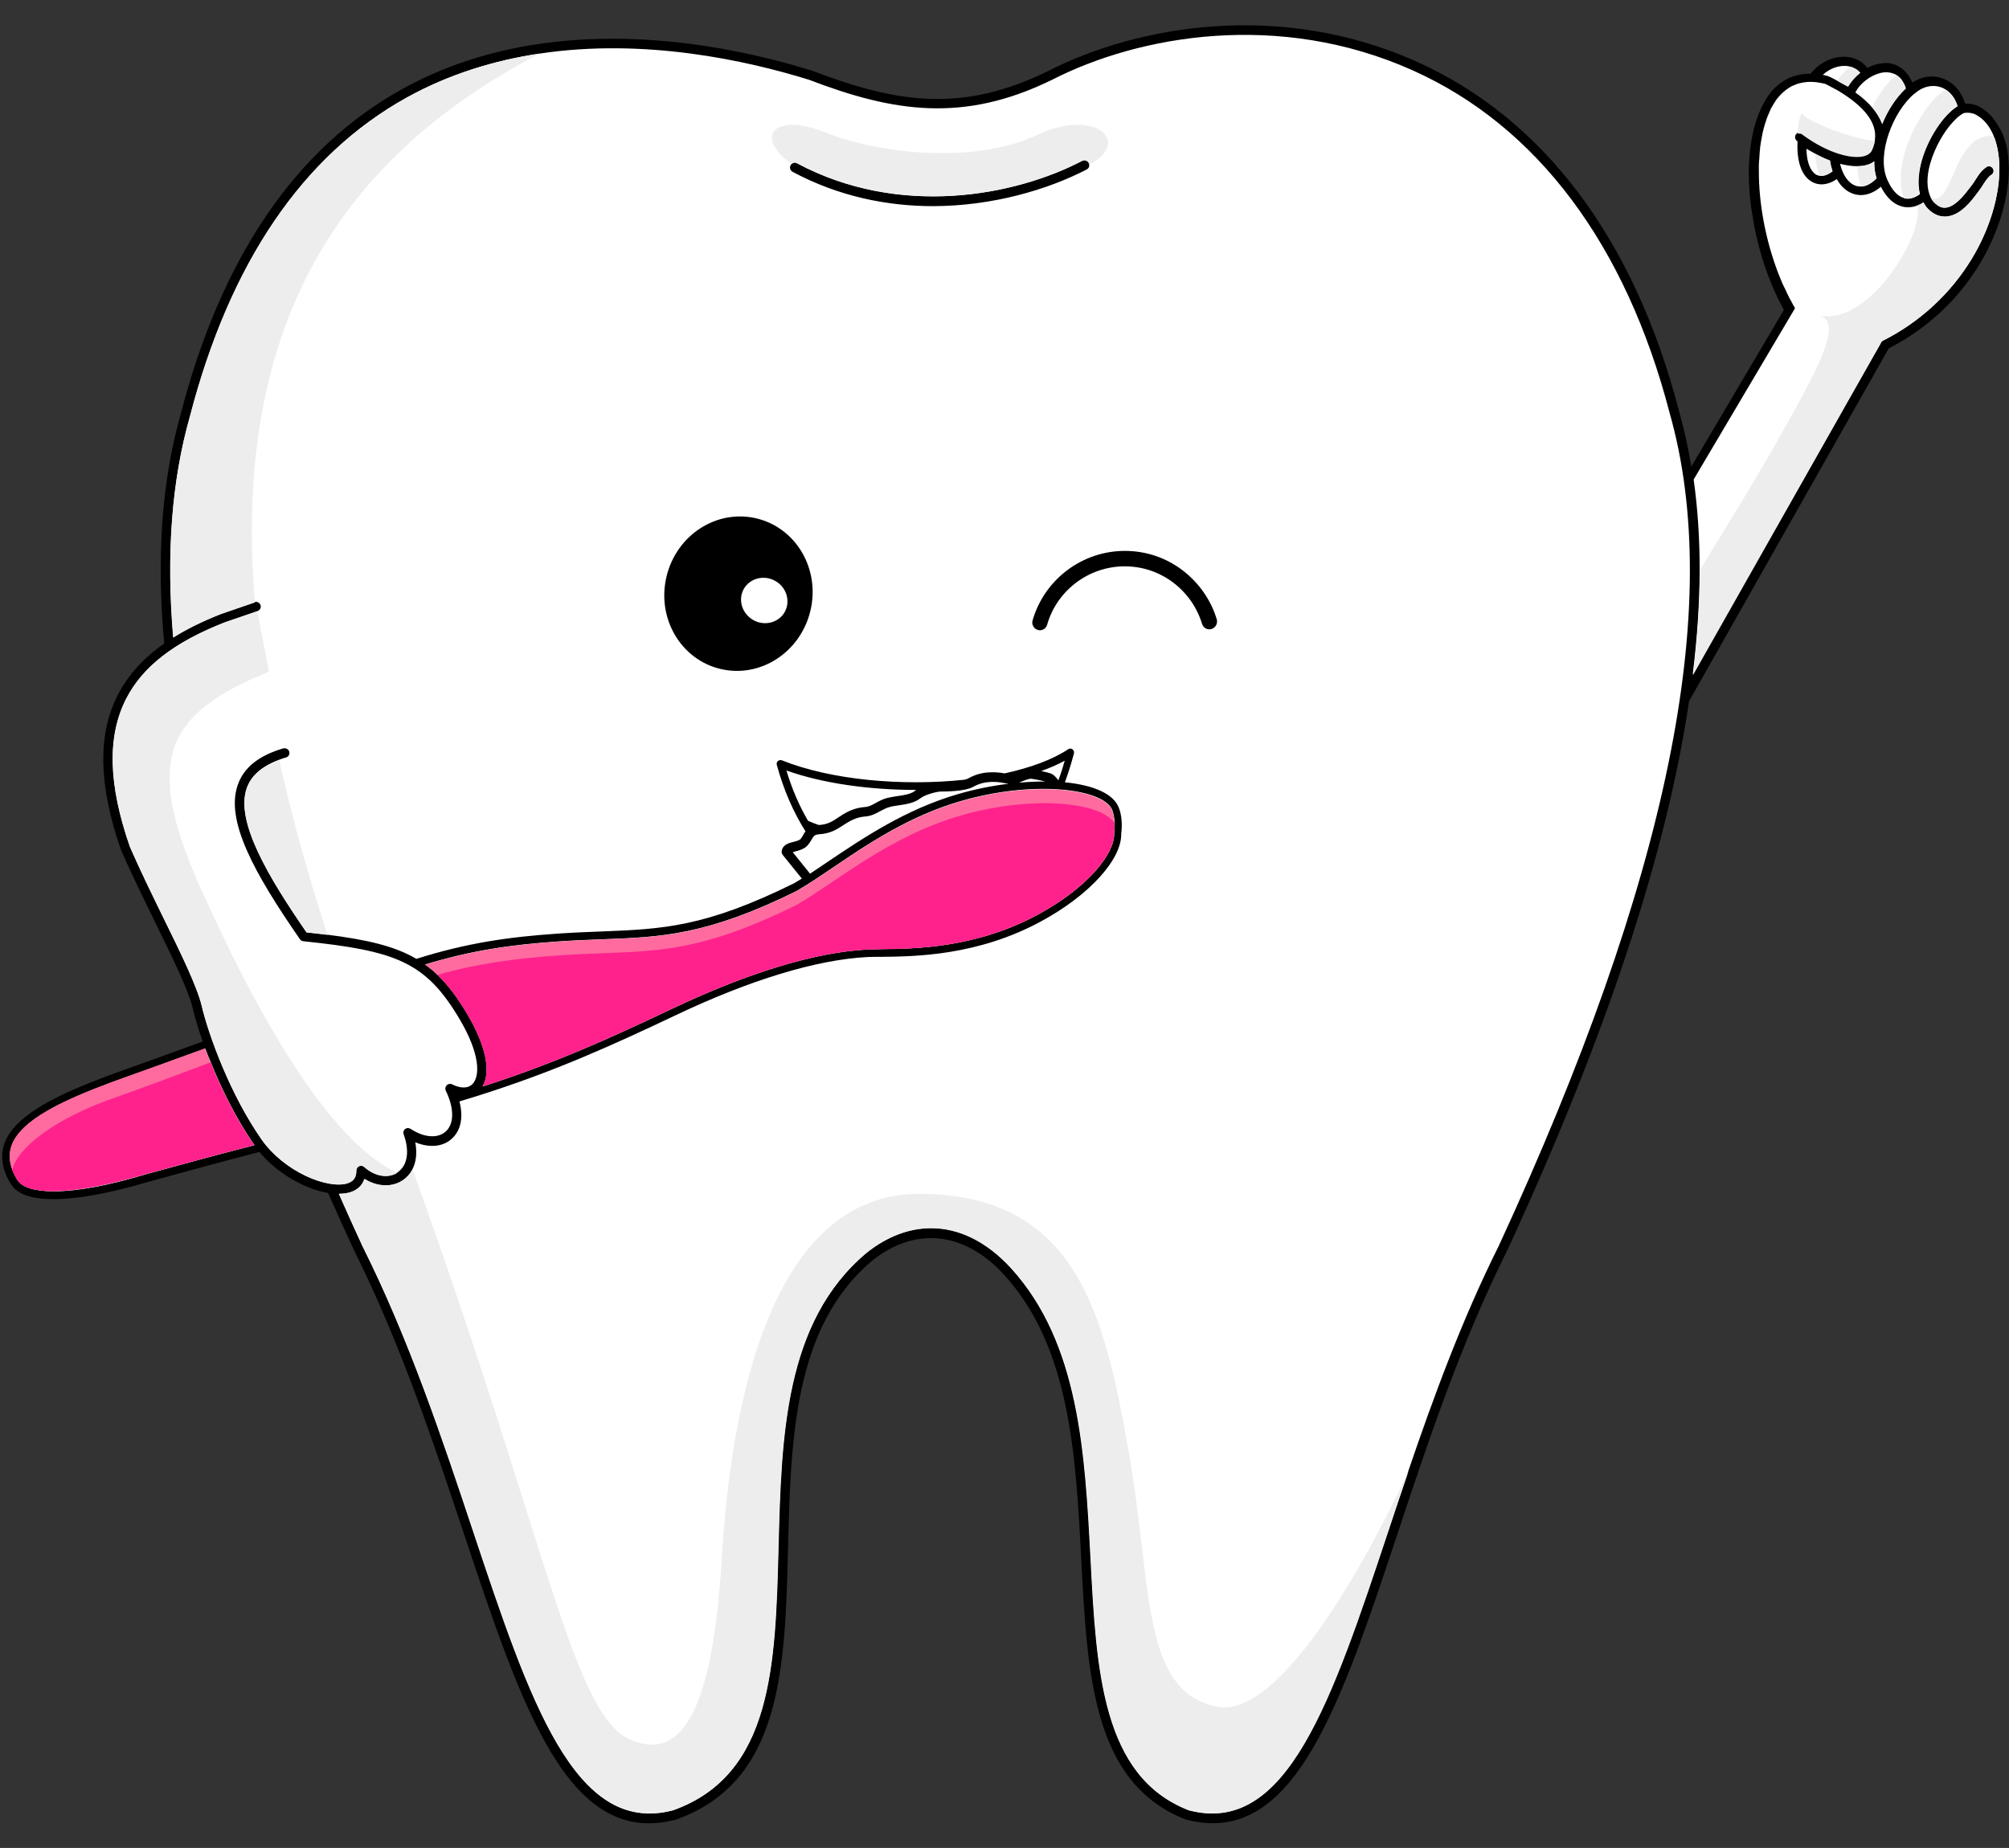 <?xml version="1.0" encoding="UTF-8"?>
<!DOCTYPE svg PUBLIC '-//W3C//DTD SVG 1.0//EN'
          'http://www.w3.org/TR/2001/REC-SVG-20010904/DTD/svg10.dtd'>
<svg height="1017.4" preserveAspectRatio="xMidYMid meet" version="1.0" viewBox="-1.1 -13.9 1105.9 1017.4" width="1105.9" xmlns="http://www.w3.org/2000/svg" xmlns:xlink="http://www.w3.org/1999/xlink" zoomAndPan="magnify"
><rect x="-1.1" y="-13.9" width="1105.9" height="1017.4" fill="#333333" stroke="none"/><g id="change1_1"
  ><path d="M1104.7,77.7C1104.7,77.7,1104.7,77.7,1104.7,77.7c0.1,6.3-0.6,12.9-2.2,19.7c-0.3,1.1-0.5,2.3-0.8,3.4 c-0.6,2.3-1.3,4.6-2,6.8c-2.7,8-6.3,15.9-10.8,23.5c-12,19.9-29.3,36.1-50.3,46.8L928.7,372.1c-12.5,84.3-45.7,184.5-100,302.2 c-25.7,51.3-44.2,107-60.5,156.2c-29.3,88.1-53,159.3-101.7,159.4c-4.7,0-9.6-0.7-14.7-2c-51.3-19.8-54.4-79.7-57.7-143.2 c-3-57.5-6.1-116.9-42.5-156.8l0,0c-21.7-23.7-48.7-26.7-72.4-7.9c-43.4,36.4-45,98.4-46.5,158.4c-1.7,66.2-3.3,128.7-61.7,149.5 c-59.2,15.6-84.5-60.7-116.7-157.3c-16.4-49.2-34.9-104.9-60.5-156.1c-4.9-10.7-9.7-21.2-14.3-31.6c-12.3-2.1-27.6-10.3-37.8-22.6 c-19.6,5.1-40,10.6-61.7,16.6c-21.2,6.3-38.7,9.4-51.6,9.4c-11.8,0-19.8-2.6-23.2-7.9c-0.1-0.1-0.2-0.2-0.3-0.4 c-4.8-7.8-6-15.3-3.6-22.2c5.7-16.4,31.2-27.8,58-37.8c8.2-3,16.7-6,25.3-9.1c8.5-3.1,17.2-6.2,25.9-9.4c-2.5-7.1-4.4-13.5-5.5-18.3 c-2.4-10.1-11.4-28.4-20.9-47.8c-6.3-12.9-12.8-26.1-18.4-38.9c0-0.1,0-0.1-0.1-0.2c-12.5-35.8-13.1-63.9-1.7-85.9 c5.6-10.7,13.9-20,25.4-28c-4.4-47.7-1.3-89.7,9.1-126.4C120.7,127.9,161.6,67.8,220,35.3C300.8-9.6,396.2,9.6,445.9,25 c46.5,17.8,82.6,23.5,130,0.2c48.5-24.8,127.3-39.1,203-5.1c69.8,31.4,119.7,97.8,144.2,192.1c2.8,9.9,5.1,20.2,6.8,30.8l51-86.3 c-8.5-15.3-14.4-33.4-17.3-51.9c0-0.1,0-0.3-0.1-0.4c-0.2-1.1-0.3-2.2-0.5-3.3c-0.1-0.4-0.1-0.9-0.2-1.3c-0.1-0.9-0.2-1.7-0.3-2.6 c-0.1-0.6-0.1-1.2-0.2-1.8c0-0.2-0.1-0.5-0.1-0.7c0-0.5-0.1-1-0.1-1.5c0-0.4-0.1-0.9-0.1-1.3c0-0.2,0-0.4,0-0.6 c-0.1-1-0.1-1.9-0.2-2.9c0-0.4,0-0.7-0.1-1.1c-0.7-17.1,1.8-31.8,7.1-42.5c0-0.1,0.1-0.1,0.1-0.2c0.4-0.7,0.8-1.5,1.2-2.2 c0.1-0.3,0.3-0.5,0.4-0.7c0.2-0.3,0.3-0.6,0.5-0.9c0.2-0.3,0.3-0.5,0.5-0.8c0.1-0.2,0.3-0.4,0.4-0.6c0.4-0.6,0.8-1.1,1.2-1.7 c0.1-0.1,0.1-0.2,0.2-0.3c0.1-0.1,0.2-0.3,0.3-0.4c0.3-0.4,0.7-0.8,1-1.2c0.3-0.3,0.5-0.6,0.8-0.8c0.2-0.2,0.4-0.4,0.6-0.6 c0.3-0.3,0.6-0.6,0.9-0.8c0.2-0.2,0.4-0.3,0.5-0.5c0.3-0.3,0.7-0.6,1-0.8c0.1-0.1,0.3-0.2,0.4-0.3c0.4-0.3,0.8-0.6,1.2-0.8 c0.1-0.1,0.2-0.1,0.2-0.2c1.9-1.2,3.9-2.2,6-2.9c0.1,0,0.2-0.1,0.4-0.1c0.4-0.1,0.9-0.3,1.3-0.4c0.2,0,0.4-0.1,0.6-0.1 c0.4-0.1,0.8-0.2,1.2-0.3c0.2,0,0.5-0.1,0.7-0.1c0.4-0.1,0.8-0.1,1.2-0.2c0.3,0,0.7-0.1,1-0.1c0.3,0,0.7-0.1,1-0.1c0.7,0,1.3,0,2,0 c5-6.3,12.4-9.8,19.6-9.3c4.9,0.4,9,2.5,11.6,6.1c2.9-1.5,5.9-2.4,8.8-2.6c0.3,0,0.7-0.1,1-0.1c0.2,0,0.4,0,0.6,0c0.2,0,0.4,0,0.7,0 c0.3,0,0.5,0,0.8,0.1c0,0,0.1,0,0.1,0c0.5,0.1,1.1,0.2,1.6,0.3c0.1,0,0.2,0.1,0.3,0.1c0.5,0.1,0.9,0.3,1.4,0.4c0.1,0,0.1,0,0.2,0.1 c0.1,0,0.2,0.1,0.4,0.2c0.1,0.1,0.3,0.1,0.4,0.2c0.2,0.1,0.4,0.2,0.6,0.3c0.2,0.1,0.5,0.3,0.7,0.4c0.1,0.1,0.2,0.1,0.3,0.2 c0.4,0.2,0.8,0.5,1.2,0.8c0,0,0.1,0.1,0.1,0.1c0.4,0.3,0.7,0.6,1.1,0.9c0,0,0.1,0.1,0.1,0.1c0.8,0.8,1.6,1.7,2.3,2.7c0,0,0,0,0,0 c0.3,0.5,0.7,1.1,1,1.6c0,0.1,0.1,0.2,0.1,0.2c0.3,0.6,0.7,1.3,1,2c0.2-0.1,0.5-0.3,0.7-0.4c0.4-0.2,0.8-0.5,1.3-0.7 c0.2-0.1,0.5-0.2,0.7-0.3c0.4-0.2,0.9-0.4,1.3-0.6c0.3-0.1,0.6-0.2,0.9-0.3c0.4-0.1,0.8-0.3,1.1-0.4c0.4-0.1,0.9-0.2,1.3-0.3 c0.3,0,0.5-0.1,0.8-0.1c2.8-0.4,5.6-0.2,8.3,0.8c6.1,2,10.6,7.1,12.6,13.9c0.9,0,1.9,0,3.1,0.2c1.1,0.2,2.3,0.4,3.5,0.9l0.2,0.1 c4.5,2.1,8.2,5.6,11,10.3C1102.5,60.5,1104.5,68.4,1104.7,77.7z"
  /></g
  ><g id="change2_1"
  ><path d="M998.1,70.7c2.8,1.5,5.5,2.8,8.2,3.8c0.3,2.1,0.8,4.1,1.4,5.9c-2.5,1.9-4.9,2.8-7,2.5 c-0.6-0.1-1.2-0.2-1.8-0.5c-1.4-0.7-5.4-3.7-5.6-14.4C994.9,68.9,996.5,69.8,998.1,70.7z M1029.5,45.3c2.4,2.8,4.3,5.9,5.5,9.1 c3.2-7.9,7.8-14.8,13-19.6c0-0.1-0.1-0.2-0.1-0.3c0-0.1-0.1-0.2-0.1-0.4c-0.1-0.3-0.3-0.7-0.4-1c-0.1-0.3-0.3-0.7-0.5-1 c-0.1-0.1-0.1-0.2-0.2-0.4c-0.6-1.2-1.4-2.3-2.4-3.2c-0.2-0.2-0.3-0.3-0.5-0.4c0,0,0,0,0,0c-0.2-0.2-0.4-0.4-0.7-0.5 c-0.1-0.1-0.2-0.1-0.3-0.2c-0.2-0.2-0.5-0.3-0.7-0.4c-0.3-0.1-0.6-0.3-0.9-0.4c-0.1-0.1-0.3-0.1-0.4-0.1c-0.3-0.1-0.6-0.2-1-0.3 c-0.1,0-0.2,0-0.3-0.1c-1-0.2-2-0.2-3-0.2c-0.1,0-0.1,0-0.2,0c-0.4,0-0.8,0.1-1.3,0.2c-0.2,0-0.4,0.1-0.7,0.1 c-0.2,0-0.5,0.1-0.7,0.2c-5.3,1.4-10.8,5.6-13.4,10.6C1023.8,39.5,1026.9,42.3,1029.5,45.3z M1005.8,28.3l0.1,0.1 c0.2,0,0.5,0.1,0.7,0.2c1.2,0.6,2.4,1.3,3.6,1.9c1,0.6,2,1.1,3,1.7l3,1.6c1.7-2.9,4-5.5,6.7-7.6c-1.4-1.7-3.3-2.8-5.5-3.4 c-0.7-0.2-1.4-0.3-2.2-0.4c-4.5-0.3-9.2,1.5-12.9,4.9c1.1,0.2,2.1,0.5,3.2,0.8L1005.8,28.3z M1037.7,84.8c2.5,5.8,5.7,9.4,9.3,10.3 c0.1,0,0.1,0,0.2,0.1c3.6,0.9,6.8-1,8.5-2.2c0,0,0,0,0.1,0c0,0,0-0.1,0-0.1c-1.5-6.1-0.5-12.8,0.9-18c3.5-12.7,12.1-25.6,19.8-30.3 c-0.2-0.9-0.5-1.7-0.9-2.5c-1.3-2.9-3.2-5.1-5.5-6.6c-0.9-0.6-1.9-1.1-2.9-1.4c-4.8-1.6-10.1-0.3-14.3,3.5l-0.2,0.1 C1040.9,47.5,1031.8,71.1,1037.7,84.8z M1026.2,77c-1.5,0.4-3.1,0.6-4.9,0.6c-0.1,0-0.2,0-0.3,0c-2.8,0-5.9-0.5-9.2-1.3 c1.5,6.3,4.7,10.8,8.7,12.1c0.9,0.3,1.9,0.4,2.9,0.4c2.8-0.1,5.7-1.7,8.5-4.5c-0.9-2.8-1.3-6-1.3-9.4 C1029.4,75.9,1027.9,76.6,1026.2,77z M1099.2,72.9c-0.4-3.9-1.2-7.5-2.3-10.6c-2.3-6.4-6-11-11-13.4c-1.9-0.7-3.6-0.8-4.8-0.7 c-0.5,0-0.8,0.1-1,0.1c-0.7,0.3-1.4,0.7-2.2,1.3c-1.3,0.9-2.6,2.2-4,3.7c-4.9,5.3-9.9,13.8-12.5,22.9c-2.1,7.4-1.9,13.8,0.2,18.4 c0.3,0.7,0.7,1.3,1.1,1.9c0.1,0.1,0.1,0.2,0.2,0.3c0.3,0.4,0.6,0.7,1,1c1.9,1.8,3.7,2.7,5.7,2.6c5.5-0.2,11-7.6,13.4-10.7 c0.3-0.4,0.5-0.7,0.8-1c1-1.3,1.8-2.5,2.6-3.8c1.6-2.5,3.1-4.9,5.6-6.6c0.1-0.1,0.2-0.2,0.4-0.3c1.2-0.8,2.8-0.4,3.5,0.8 c0.8,1.2,0.4,2.8-0.8,3.5c-1.7,1.1-2.9,2.9-4.4,5.2c-0.8,1.3-1.7,2.7-2.8,4.1c-0.2,0.3-0.4,0.6-0.7,0.9c-3,4.1-9.3,12.5-17.3,12.8 c-0.1,0-0.3,0-0.4,0c-3.8,0-7.3-1.8-10.4-5.5c0,0-0.1-0.1-0.1-0.2c-0.5-0.7-0.9-1.4-1.3-2.1c-1.1,0.7-2.2,1.3-3.3,1.7 c-1.7,0.7-3.4,1-5.2,1c-1.1,0-2.2-0.1-3.2-0.4c-3.3-0.8-7.9-3.4-11.7-10.9c-3.5,3-7.3,4.6-11,4.6c-1.4,0-2.8-0.2-4.2-0.7 c-3.7-1.2-6.9-4.1-9.1-8.1c-2.8,1.9-5.7,2.9-8.4,2.9c-1.7,0-3.4-0.4-4.9-1.2c-5.9-3-8.9-11.2-8.3-22.5c-0.1-0.1-0.2-0.1-0.3-0.2 c-1.1-0.8-1.4-2.5-0.6-3.6c0.2-0.3,0.5-0.5,0.7-0.7c0.2-0.1,0.4-0.2,0.6-0.2c0.8-0.2,1.6-0.2,2.3,0.3c14.4,10.6,27.4,13.6,34,11.9 c2.2-0.6,3.7-1.7,4.4-3.3c0.8-1.7,1.3-3.5,1.5-5.2c1.2-9.1-5.6-18.1-20.3-26.9l-6.7-3.6c-1.2-0.4-2.5-0.6-3.7-0.8 c-1.2-0.2-2.4-0.4-3.6-0.4c-0.3,0-0.6,0-0.9,0c-0.3,0-0.6,0-0.8,0c-0.3,0-0.6,0-0.9,0c-0.3,0-0.5,0-0.8,0.1c-0.3,0-0.6,0-0.9,0.1 c-0.3,0-0.6,0.1-0.9,0.1c-0.5,0.1-0.9,0.2-1.4,0.3c-0.3,0.1-0.6,0.1-0.9,0.2c-0.2,0.1-0.5,0.2-0.7,0.2c-0.3,0.1-0.5,0.2-0.8,0.3 c-0.2,0.1-0.5,0.2-0.7,0.3c-0.3,0.1-0.5,0.2-0.8,0.3c-0.2,0.1-0.4,0.2-0.7,0.3c-0.3,0.1-0.5,0.3-0.8,0.4c-0.2,0.1-0.4,0.2-0.6,0.4 c-0.3,0.2-0.5,0.3-0.8,0.5c-0.2,0.1-0.4,0.3-0.6,0.4c-0.3,0.2-0.5,0.4-0.8,0.6c-0.2,0.1-0.4,0.3-0.5,0.4c-0.3,0.2-0.5,0.5-0.8,0.7 c-0.2,0.1-0.3,0.3-0.5,0.4c-0.3,0.3-0.6,0.6-0.9,0.9c-0.1,0.1-0.2,0.2-0.3,0.3c-0.4,0.4-0.8,0.9-1.2,1.4c-0.1,0.1-0.1,0.2-0.2,0.2 c-0.4,0.5-0.8,1-1.1,1.5c-0.1,0.2-0.3,0.4-0.4,0.6c-0.2,0.4-0.5,0.8-0.7,1.1c-0.2,0.4-0.5,0.8-0.7,1.2c-0.2,0.4-0.4,0.8-0.7,1.2 c-0.2,0.4-0.4,0.7-0.5,1.1c-0.2,0.5-0.5,1.1-0.7,1.6c-0.1,0.3-0.2,0.6-0.4,0.9c-0.3,0.7-0.5,1.3-0.8,2c-0.1,0.2-0.1,0.4-0.2,0.6 c-0.3,0.8-0.5,1.6-0.8,2.5c0,0.1-0.1,0.2-0.1,0.3c-0.3,0.9-0.5,1.9-0.8,2.8c0,0,0,0.1,0,0.1c-0.3,1-0.5,2.1-0.7,3.1c0,0,0,0,0,0 c-0.2,1.1-0.4,2.2-0.6,3.3c0,0,0,0,0,0c-0.2,1.1-0.3,2.2-0.5,3.3c0,0.1,0,0.1,0,0.2c-0.1,1-0.2,2.1-0.3,3.2c0,0.1,0,0.3,0,0.4 c-0.1,1-0.1,1.9-0.2,2.9c0,0.3,0,0.6-0.1,0.8c0,0.8-0.1,1.6-0.1,2.4c0,0.5,0,1,0,1.5c0,0.4,0,0.8,0,1.2c-0.1,18,3.6,38.3,10.7,56.8 c0,0,0,0,0,0c0.5,1.2,1,2.5,1.5,3.7c0.1,0.2,0.2,0.5,0.3,0.7c0.4,1,0.8,2,1.3,2.9c0.2,0.5,0.5,1,0.7,1.4c0.3,0.7,0.7,1.4,1,2.2 c0.4,0.7,0.7,1.5,1.1,2.2c0.2,0.4,0.4,0.9,0.7,1.3c0.6,1.1,1.1,2.1,1.7,3.2c0.1,0.1,0.1,0.2,0.2,0.3l0.7,1.3l-55.8,94.3 c2.2,15.6,3.3,32,3.3,49.2c0,18.4-1.3,37.8-3.8,58L1034.8,174l0.7-0.4c20.4-10.3,37.3-26,48.9-45.2c9.9-16.4,15.4-34.9,15.1-50.7 C1099.5,76.1,1099.4,74.4,1099.2,72.9z M449.8,440.3c4.5-0.3,6.9-1.6,11.4-4.7c5.1-3.4,9-4.8,14-5.2c1.9-0.1,3.8-1.1,5.9-2.3 c1.8-1,3.9-2.1,6.3-2.7c1.7-0.4,3.5-0.7,5.5-1c3.6-0.5,7.3-1.1,9.4-2.7c0.3-0.2,0.6-0.5,0.9-0.7c-25.4,0-51.2-3.5-71.4-10.7 c3.1,10.3,7.1,19.5,11.9,27.7c1.8,0.8,3.8,1.6,5.9,2.3C449.7,440.3,449.8,440.3,449.8,440.3z M581.5,415.7c1.5-3.9,2.6-7.6,3.5-10.8 c-3.8,2.1-8.2,4-12.9,5.7c2.8,0.6,4.7,1.1,5.8,1.6C579.1,412.8,580.4,414.2,581.5,415.7z M918,213.5 c30.1,106.1-0.7,256.2-94.1,458.6c-20.2,40.4-36,83.5-49.8,124c-3.8,11.1-7.4,22.1-11,32.7c-31.3,93.9-55.9,168.2-109.8,154 c-47.8-18.5-50.9-76.7-54.1-138.4c-3.1-58.4-6.2-118.8-43.8-160.1c0,0,0,0,0,0c-13.4-14.6-28.6-22-44-22c-12,0-24.2,4.5-35.6,13.6 c-45.3,38-46.9,101.2-48.5,162.3c-1.6,64.3-3.2,125.1-58,144.6c-54.1,14.2-78.8-60-110.1-153.9c-16.4-49.3-35-105.2-60.8-156.7 c-4.5-9.7-8.8-19.3-13-28.8c2.4,0,4.6-0.3,6.4-0.9c3.9-1.3,6.5-3.8,7.6-7.3c7.1,4.4,15.2,4.8,21.2,0.7c2.3-1.5,4-3.5,5.2-5.8 c2.2-4.1,2.8-9.3,1.7-15.1c7.5,3.1,15,2.6,19.9-1.8c5.2-4.5,6.7-12,4.4-20.7c3.5-1.1,7-2.1,10.4-3.2c42.4-13.4,74.1-27.9,108.3-44.1 c41.4-19.7,78.1-30.8,106-32.2c2-0.1,4.5-0.1,7.3-0.1c18.6-0.2,53.2-0.5,88.3-19.6c26.4-14.3,44.4-34.1,44-48.3 c0.7-5,0.2-10.6-1.4-14.4c-2.9-7.3-13.4-12.2-29.6-13.8c3.4-9.3,4.9-15.8,5-16c0.2-0.8-0.2-1.7-0.9-2.2c-0.7-0.5-1.6-0.5-2.3,0 c-8.7,5.8-20.9,10.2-35,13.3c-1.4-0.3-3-0.5-5-0.6c-5.9-0.2-10.2,0.7-15.1,3.4c-0.5,0.3-1.2,0.5-2.1,0.7 c-34,3.6-73.2,0.2-100.4-10.7c-0.7-0.3-1.6-0.1-2.2,0.4c-0.6,0.5-0.8,1.4-0.6,2.1c3.8,13.9,9.2,26.2,15.8,36.6 c-0.5,0.6-0.9,1.3-1.2,1.9c-0.4,0.7-0.8,1.4-1.3,2.1c-0.7,0.9-2.4,1.4-4.1,1.8c-2.5,0.6-5.9,1.5-6.5,5c-0.1,0.7,0.1,1.5,0.5,2.1 l10.6,13.1c-1.5,0.9-2.9,1.8-4.3,2.6c-49.1,24.3-72.8,25.2-105.5,26.5c-7.7,0.3-15.7,0.6-24.6,1.2c-27.3,1.9-49.8,5.1-77.8,13.9 c-11.9-7-27-10.5-49-13.3c-3.7-0.5-7.5-0.9-11.5-1.3c-21-30.5-39.3-61.1-32.9-79.4c2.4-6.9,8.3-12,17.8-15.6 c1.2-0.5,2.5-0.9,3.9-1.3c1.4-0.4,2.1-1.8,1.7-3.2c-0.4-1.3-1.7-2-3-1.8c-0.1,0-0.2,0-0.2,0c-13.6,4-21.8,10.6-25.1,20.1 c-6.9,19.6,8.7,48.1,34.2,85c0.4,0.6,1.1,1,1.9,1.1c50.9,5.3,67.3,11.3,86,42.9c11.6,19.6,11.1,31.4,7.2,35.6 c-2.4,2.6-6.5,2.7-11.3,0.3c-1-0.5-2.2-0.3-3,0.5c-0.8,0.8-1,2-0.5,3c4.7,9.7,4.7,18.4-0.2,22.6c-4.4,3.8-11.9,3.2-19.2-1.6 c-0.9-0.6-2.1-0.6-3,0.1c-0.9,0.7-1.2,1.9-0.8,2.9c3.4,9.4,2.1,17.2-3.3,20.9c-0.1,0.1-0.3,0.2-0.4,0.3c-5.1,3.2-12.4,1.9-18.1-3.3 c-0.8-0.7-1.9-0.8-2.8-0.4c-0.9,0.4-1.5,1.4-1.5,2.4c0.1,3.7-1.4,5.9-4.8,7c-5.2,1.7-13.9,0.2-22.8-4c-9.8-4.6-18.7-11.8-24.3-19.8 c-17.3-24.5-29.4-57.6-33.2-73.9c-2.5-10.6-11.2-28.4-21.3-48.9c-6.3-12.8-12.7-26-18.2-38.6c-12-34.4-12.6-61.1-2-81.7 c9.1-17.6,26.4-31,54.2-41.9l17.8-6.1l0.3-0.1c1.3-0.5,2.1-1.9,1.6-3.3c-0.5-1.3-1.9-2.1-3.3-1.6l0,0L121,324c0,0-0.1,0-0.1,0 c-10.2,4-19,8.3-26.6,13.1c-3.9-45.9-0.9-86.4,9.2-121.7c22-84.7,62.1-143.7,119.2-175.5c23.6-13.1,48.6-20.6,73.3-24.3 C353.7,6.9,410,19.4,444.2,30c46.5,17.8,85.1,24,134.1-0.1c47.4-24.2,124.5-38.2,198.4-5C845.1,55.6,893.9,120.8,918,213.5z M415.3,271.5c-21.9-5.2-44,9.1-49.5,32c-5.5,22.9,7.8,45.7,29.7,50.9c21.9,5.2,44-9.1,49.5-32C450.5,299.5,437.2,276.7,415.3,271.5 z M597.1,79.4c1-0.5,1.5-1.5,1.4-2.5c0-0.4-0.1-0.7-0.3-1.1c-0.7-1.3-2.3-1.8-3.6-1.1c-37.2,19.4-100.7,31.4-157,1.3 c-1.1-0.6-2.3-0.3-3.1,0.5c-0.2,0.2-0.3,0.4-0.4,0.6c-0.7,1.3-0.2,2.9,1.1,3.6c25.4,13.6,52.1,18.9,77.4,18.9 C545.2,99.5,575.5,90.6,597.1,79.4z M668.7,327.1c-3.2-10.7-9.9-20.2-18.8-27c-9.2-7-20.2-10.7-31.8-10.7 c-23.5,0-44.3,15.7-50.8,38.3c-0.3,1.1-0.2,2.2,0.4,3.2c0.5,1,1.4,1.7,2.5,2c0.4,0.1,0.8,0.2,1.1,0.2c1.8,0,3.5-1.2,4-3 c5.4-19,23-32.2,42.7-32.2c9.8,0,19,3.1,26.8,9c7.5,5.7,13.1,13.7,15.8,22.7c0.7,2.2,3,3.5,5.2,2.8 C668.1,331.7,669.3,329.3,668.7,327.1z M425.6,305.9c-6.2-3.5-14-1.4-17.3,4.5c-3.3,6-0.9,13.6,5.3,17.1c6.2,3.5,14,1.4,17.3-4.5 C434.2,317,431.8,309.3,425.6,305.9z M435.3,455.3l9.5,11.8c3.3-2.2,6.8-4.5,10.3-6.9c18.9-12.7,42.4-28.6,71.5-37 c9-2.6,18.4-4.5,27.5-5.6c-0.7-0.1-1.3-0.2-2-0.3c-1.5-0.3-3.1-0.6-5.2-0.7c-5.7-0.2-9,0.9-12.5,2.8c-4.2,2.3-14,2.5-18.1,2.5 c-0.9,0-7.7,1.3-10.9,3.8c-3.2,2.5-7.8,3.2-11.9,3.8c-1.8,0.3-3.5,0.5-4.9,0.9c-1.8,0.5-3.5,1.4-5.2,2.3c-2.4,1.3-5,2.7-8,2.9 c-4,0.3-7.2,1.5-11.5,4.3c-4.8,3.2-8.1,5.1-14,5.5c-2.6,0.2-3.1,0.9-4.4,3.2c-0.4,0.7-0.9,1.5-1.6,2.4c-1.8,2.4-4.7,3.2-7,3.8 C436.6,454.9,435.9,455.1,435.3,455.3z M560.1,416.9c-0.1,0-0.2,0.1-0.3,0.1c5-0.4,9.9-0.7,14.6-0.6c-1.2-0.3-3.5-0.9-7.5-1.5 C566.1,414.7,564.3,415,560.1,416.9z M111.9,563.4c-8.8,3.2-17.4,6.3-25.9,9.4c-8.7,3.1-17.1,6.2-25.3,9.1 c-25.8,9.6-50.4,20.5-55.4,35.2c-1.4,4.2-1.3,8.6,0.6,13.3c0.6,1.7,1.5,3.4,2.5,5.1c0.1,0.1,0.2,0.2,0.3,0.4 c2.4,3.9,9.4,6.1,19.8,6.1c0,0,0,0,0.1,0c12.8,0,29.7-3.1,50.3-9.3c21.1-5.8,40.9-11.2,60.1-16.1c-9.8-14-18-30.6-24-45.5 C113.8,568.4,112.8,565.9,111.9,563.4z M438.1,476.3c-50,24.8-75.3,25.7-107.3,26.9c-7.7,0.3-15.6,0.6-24.5,1.2 c-25.9,1.8-47.3,4.8-73.4,12.7c2.4,1.7,4.7,3.6,6.9,5.7c5.9,5.7,11.2,12.8,16.6,22c10,17,12.9,31.3,8.2,39.4 c40.5-13,71.2-27.1,104.3-42.8c41.9-19.9,79.1-31.2,107.7-32.6c2-0.1,4.6-0.1,7.5-0.2c18.2-0.2,52.1-0.5,86.3-19.1 c28-15.2,42.2-33.9,41.8-44.6c0-0.1,0-0.3,0-0.4c0.3-1.8,0.3-3.6,0.3-5.3c-0.1-2.9-0.7-5.4-1.3-7.1c-4.7-11.8-42.9-16.7-83.3-5 c-28.5,8.2-51.7,23.9-70.3,36.5c-6.8,4.6-13.3,9-19.3,12.5C438.2,476.3,438.1,476.3,438.1,476.3z" fill="#FFF"
  /></g
  ><g id="change3_1"
  ><path d="M114.8,571c6,14.9,14.2,31.6,24,45.5c-19.1,5-39,10.3-60.1,16.1c-20.6,6.1-37.6,9.2-50.3,9.3c0,0,0,0-0.1,0 c-10.4,0-17.4-2.2-19.8-6.1c-0.1-0.1-0.2-0.3-0.3-0.4c-1.1-1.8-1.9-3.5-2.5-5.1c-1.8-4.7-2-9.1-0.6-13.3 c5.1-14.7,29.7-25.6,55.4-35.2c8.2-3,16.7-6,25.3-9.1c8.5-3.1,17.2-6.2,25.9-9.4C112.8,565.9,113.8,568.4,114.8,571z M611.1,432.3 c-4.7-11.8-42.9-16.7-83.3-5c-28.5,8.2-51.7,23.9-70.3,36.5c-6.8,4.6-13.3,9-19.3,12.5c0,0-0.1,0-0.1,0.1 c-50,24.8-75.3,25.7-107.3,26.9c-7.7,0.3-15.6,0.6-24.5,1.2c-25.9,1.8-47.3,4.8-73.4,12.7c2.4,1.7,4.7,3.6,6.9,5.7 c5.9,5.7,11.2,12.8,16.6,22c10,17,12.9,31.3,8.2,39.4c40.5-13,71.2-27.1,104.3-42.8c41.9-19.9,79.1-31.2,107.7-32.6 c2-0.1,4.6-0.1,7.5-0.2c18.2-0.2,52.1-0.5,86.3-19.1c28-15.2,42.2-33.9,41.8-44.6c0-0.1,0-0.3,0-0.4c0.3-1.8,0.3-3.6,0.3-5.3 C612.3,436.5,611.7,434,611.1,432.3z" fill="#FF6B9F"
  /></g
  ><g id="change4_1"
  ><path d="M114.8,571c6,14.9,14.2,31.6,24,45.5c-19.1,5-39,10.3-60.1,16.1c-20.6,6.1-37.6,9.2-50.3,9.3c0,0,0,0-0.1,0 c-10.4,0-17.4-2.2-19.8-6.1c-0.1-0.1-0.2-0.3-0.3-0.4c-1.1-1.8-1.9-3.5-2.5-5.1c2.3-11.8,23.2-28.7,58.2-40.5 C80.1,584,97.1,577.7,114.8,571z M527.7,435.1c-39.2,11.4-67.8,36.1-90.1,49.1c-61.2,30.3-83.9,24.6-131,27.9 c-24.1,1.7-44.1,4.3-66.9,10.7c5.9,5.7,11.2,12.8,16.6,22c10,17,12.9,31.3,8.2,39.4c40.5-13,71.2-27.1,104.3-42.8 c41.9-19.9,79.1-31.2,107.7-32.6c2-0.1,4.6-0.1,7.5-0.2c18.2-0.2,52.1-0.5,86.3-19.1c28-15.2,42.2-33.9,41.8-44.6c0-0.1,0-0.3,0-0.4 c0.3-1.8,0.3-3.6,0.3-5.3C603.8,426.9,565,424.3,527.7,435.1z" fill="#FF228D"
  /></g
  ><g id="change5_1"
  ><path d="M988.7,59.8c-0.3-2.7,0-5.9,1.2-9.6c0.2-0.6,0.4-1.2,0.7-1.8c0.1,0.1,0.1,0.2,0.2,0.2 c0.1,0.1,0.1,0.1,0.2,0.2c4,5.2,31.5,14.8,39.9,14.8c-0.2,1.7-0.7,3.5-1.5,5.2c-0.7,1.6-2.2,2.7-4.4,3.3c-6.5,1.7-19.6-1.3-34-11.9 C990.3,59.6,989.4,59.5,988.7,59.8z M1026.2,77c-1.5,0.4-3.1,0.6-4.9,0.6c0.1,4,0.8,7.8,2.1,11.2c2.8-0.1,5.7-1.7,8.5-4.5 c-0.9-2.8-1.3-6-1.3-9.4C1029.4,75.9,1027.9,76.6,1026.2,77z M1046.9,95.2c0.1,0,0.1,0,0.2,0.1c3.6,0.9,6.8-1,8.5-2.2 c0-0.1,0-0.1,0-0.2c-1.5-6.1-0.5-12.8,0.9-18c3.5-12.7,12.1-25.6,19.8-30.3c-0.2-0.9-0.5-1.7-0.9-2.5c-1.3-2.9-3.2-5.1-5.5-6.6 C1058.7,41.5,1039.4,73.8,1046.9,95.2z M1016.2,33.8c1.7-2.9,4-5.5,6.7-7.6c-1.4-1.7-3.3-2.8-5.5-3.4c-2.4,1.7-4.9,4.4-7.2,7.7 c1,0.6,2,1.1,3,1.7L1016.2,33.8z M1000.6,82.9c2.1,0.3,4.6-0.6,7-2.5c-0.6-1.8-1.1-3.8-1.4-5.9c-2.7-1-5.4-2.3-8.2-3.8 C998.3,75,999.1,79.1,1000.6,82.9z M1048,34.8c0-0.1-0.1-0.2-0.1-0.3c0-0.1-0.1-0.2-0.1-0.4c-0.1-0.3-0.3-0.7-0.4-1 c-0.1-0.3-0.3-0.7-0.5-1c-0.1-0.1-0.1-0.2-0.2-0.4c-0.6-1.2-1.4-2.3-2.4-3.2c-0.6-0.2-1.2-0.4-1.9-0.6c-4.1,2.9-8.9,9.3-12.9,17.3 c2.4,2.8,4.3,5.9,5.5,9.1C1038.2,46.6,1042.8,39.6,1048,34.8z M134.8,420.1c-6.5,18.3,11.9,48.9,32.9,79.4c4.1,0.4,7.9,0.9,11.5,1.3 c-11-33.8-19.9-65.9-26.6-96.3C143.1,408.1,137.2,413.2,134.8,420.1z M668.5,925.7c-41.7-8.8-35.1-65.8-48.3-140.4 C607,710.7,592,643.4,504.8,643.4S400.3,776.1,396.3,843.1c-4,67-16.1,116.6-50.9,100.5C313.8,929.1,300.9,837.5,226,630 c-1.2,2.3-3,4.3-5.2,5.8c-6.1,4.1-14.2,3.7-21.2-0.7c-1.1,3.5-3.8,6-7.6,7.3c-1.9,0.6-4.1,0.9-6.4,0.9c4.2,9.5,8.5,19.1,13,28.8 c25.7,51.5,44.3,107.4,60.8,156.7c31.3,93.9,55.9,168.1,110.1,153.9c54.8-19.5,56.3-80.2,58-144.6c1.6-61.1,3.2-124.3,48.5-162.3 c11.4-9.1,23.6-13.6,35.6-13.6c15.4,0,30.7,7.4,44,22c0,0,0,0,0,0c37.6,41.3,40.8,101.7,43.8,160.1c3.2,61.7,6.3,120,54.1,138.4 c53.9,14.2,78.6-60.1,109.8-154c3.5-10.6,7.2-21.6,11-32.7C742.3,864,699.4,932.2,668.5,925.7z M1099.2,72.9 c-0.4-3.9-1.2-7.5-2.3-10.6c-0.3-0.4-0.6-0.9-0.9-1.3c-12.7-1.2-18.7,13.6-21.7,20.7c-3.2,7.5-7.1,16-11.8,13.3 c-0.4-0.2-0.6-0.3-0.8-0.3c0.3,0.7,0.7,1.3,1.1,1.9c0.3,0.4,0.7,0.8,1.1,1.3c1.9,1.8,3.7,2.7,5.7,2.6c5.5-0.2,11-7.6,13.4-10.7 c0.3-0.4,0.5-0.7,0.8-1c1-1.3,1.8-2.5,2.6-3.8c1.6-2.5,3.1-4.9,5.6-6.6c0.1-0.1,0.2-0.2,0.4-0.3c1.2-0.8,2.8-0.4,3.5,0.8 c0.8,1.2,0.4,2.8-0.8,3.5c-1.7,1.1-2.9,2.9-4.4,5.2c-0.8,1.3-1.7,2.7-2.8,4.1c-0.2,0.3-0.4,0.6-0.7,0.9c-3,4.1-9.3,12.5-17.3,12.8 c-0.1,0-0.3,0-0.4,0c-3.8,0-7.3-1.8-10.4-5.5c0,0-0.1-0.1-0.1-0.2c-0.5-0.7-0.9-1.4-1.3-2.1c-1.1,0.7-2.2,1.3-3.3,1.7 c3.4,17.7-27.3,65.9-53.7,60.6c12.3,4.2,0.8,26-23.6,69.3c-10.5,18.6-27,45.7-42.5,70.7c0,18.4-1.3,37.8-3.8,58L1034.8,174l0.7-0.4 c20.4-10.3,37.3-26,48.9-45.2c9.9-16.4,15.4-34.9,15.1-50.7C1099.5,76.1,1099.4,74.4,1099.2,72.9z M190.3,637.6 c3.3-1.1,4.8-3.3,4.8-7c0-1,0.6-2,1.5-2.4c0.9-0.4,2-0.3,2.8,0.4c5.8,5.2,13,6.4,18.1,3.3c-38-18.3-76.4-86.2-107.9-156.2 c-31.9-70.9-20-96.3,36.8-119.6l0.5-0.8l-6.4-32.5l-17.8,6.1c-27.9,10.9-45.1,24.3-54.2,41.9c-10.7,20.6-10,47.3,2,81.7 c5.5,12.6,12,25.8,18.2,38.6c10.1,20.5,18.7,38.3,21.3,48.9c3.9,16.3,15.9,49.3,33.2,73.9c5.7,8,14.5,15.2,24.3,19.8 C176.4,637.8,185.1,639.3,190.3,637.6z M434.5,76.4c0.8-0.8,2.1-1.1,3.1-0.5c56.3,30.1,119.8,18.2,157-1.3c1.3-0.7,2.9-0.2,3.6,1.1 c0.2,0.3,0.3,0.7,0.3,1.1c24.2-12.9,2.6-31.4-28.7-16.4c-33.3,15.9-86.1,10.9-116.6-1.4C426.1,48.2,413,60.2,434.5,76.4z M120.9,324 c0,0,0.1,0,0.1,0l18.2-6.2C127.4,174.4,178.2,77.1,295.9,15.6c-24.7,3.7-49.6,11.2-73.3,24.3c-57.1,31.8-97.2,90.8-119.2,175.5 c-10,35.3-13.1,75.8-9.2,121.7C101.9,332.3,110.7,328,120.9,324z" fill="#EDEDED"
  /></g
></svg
>
